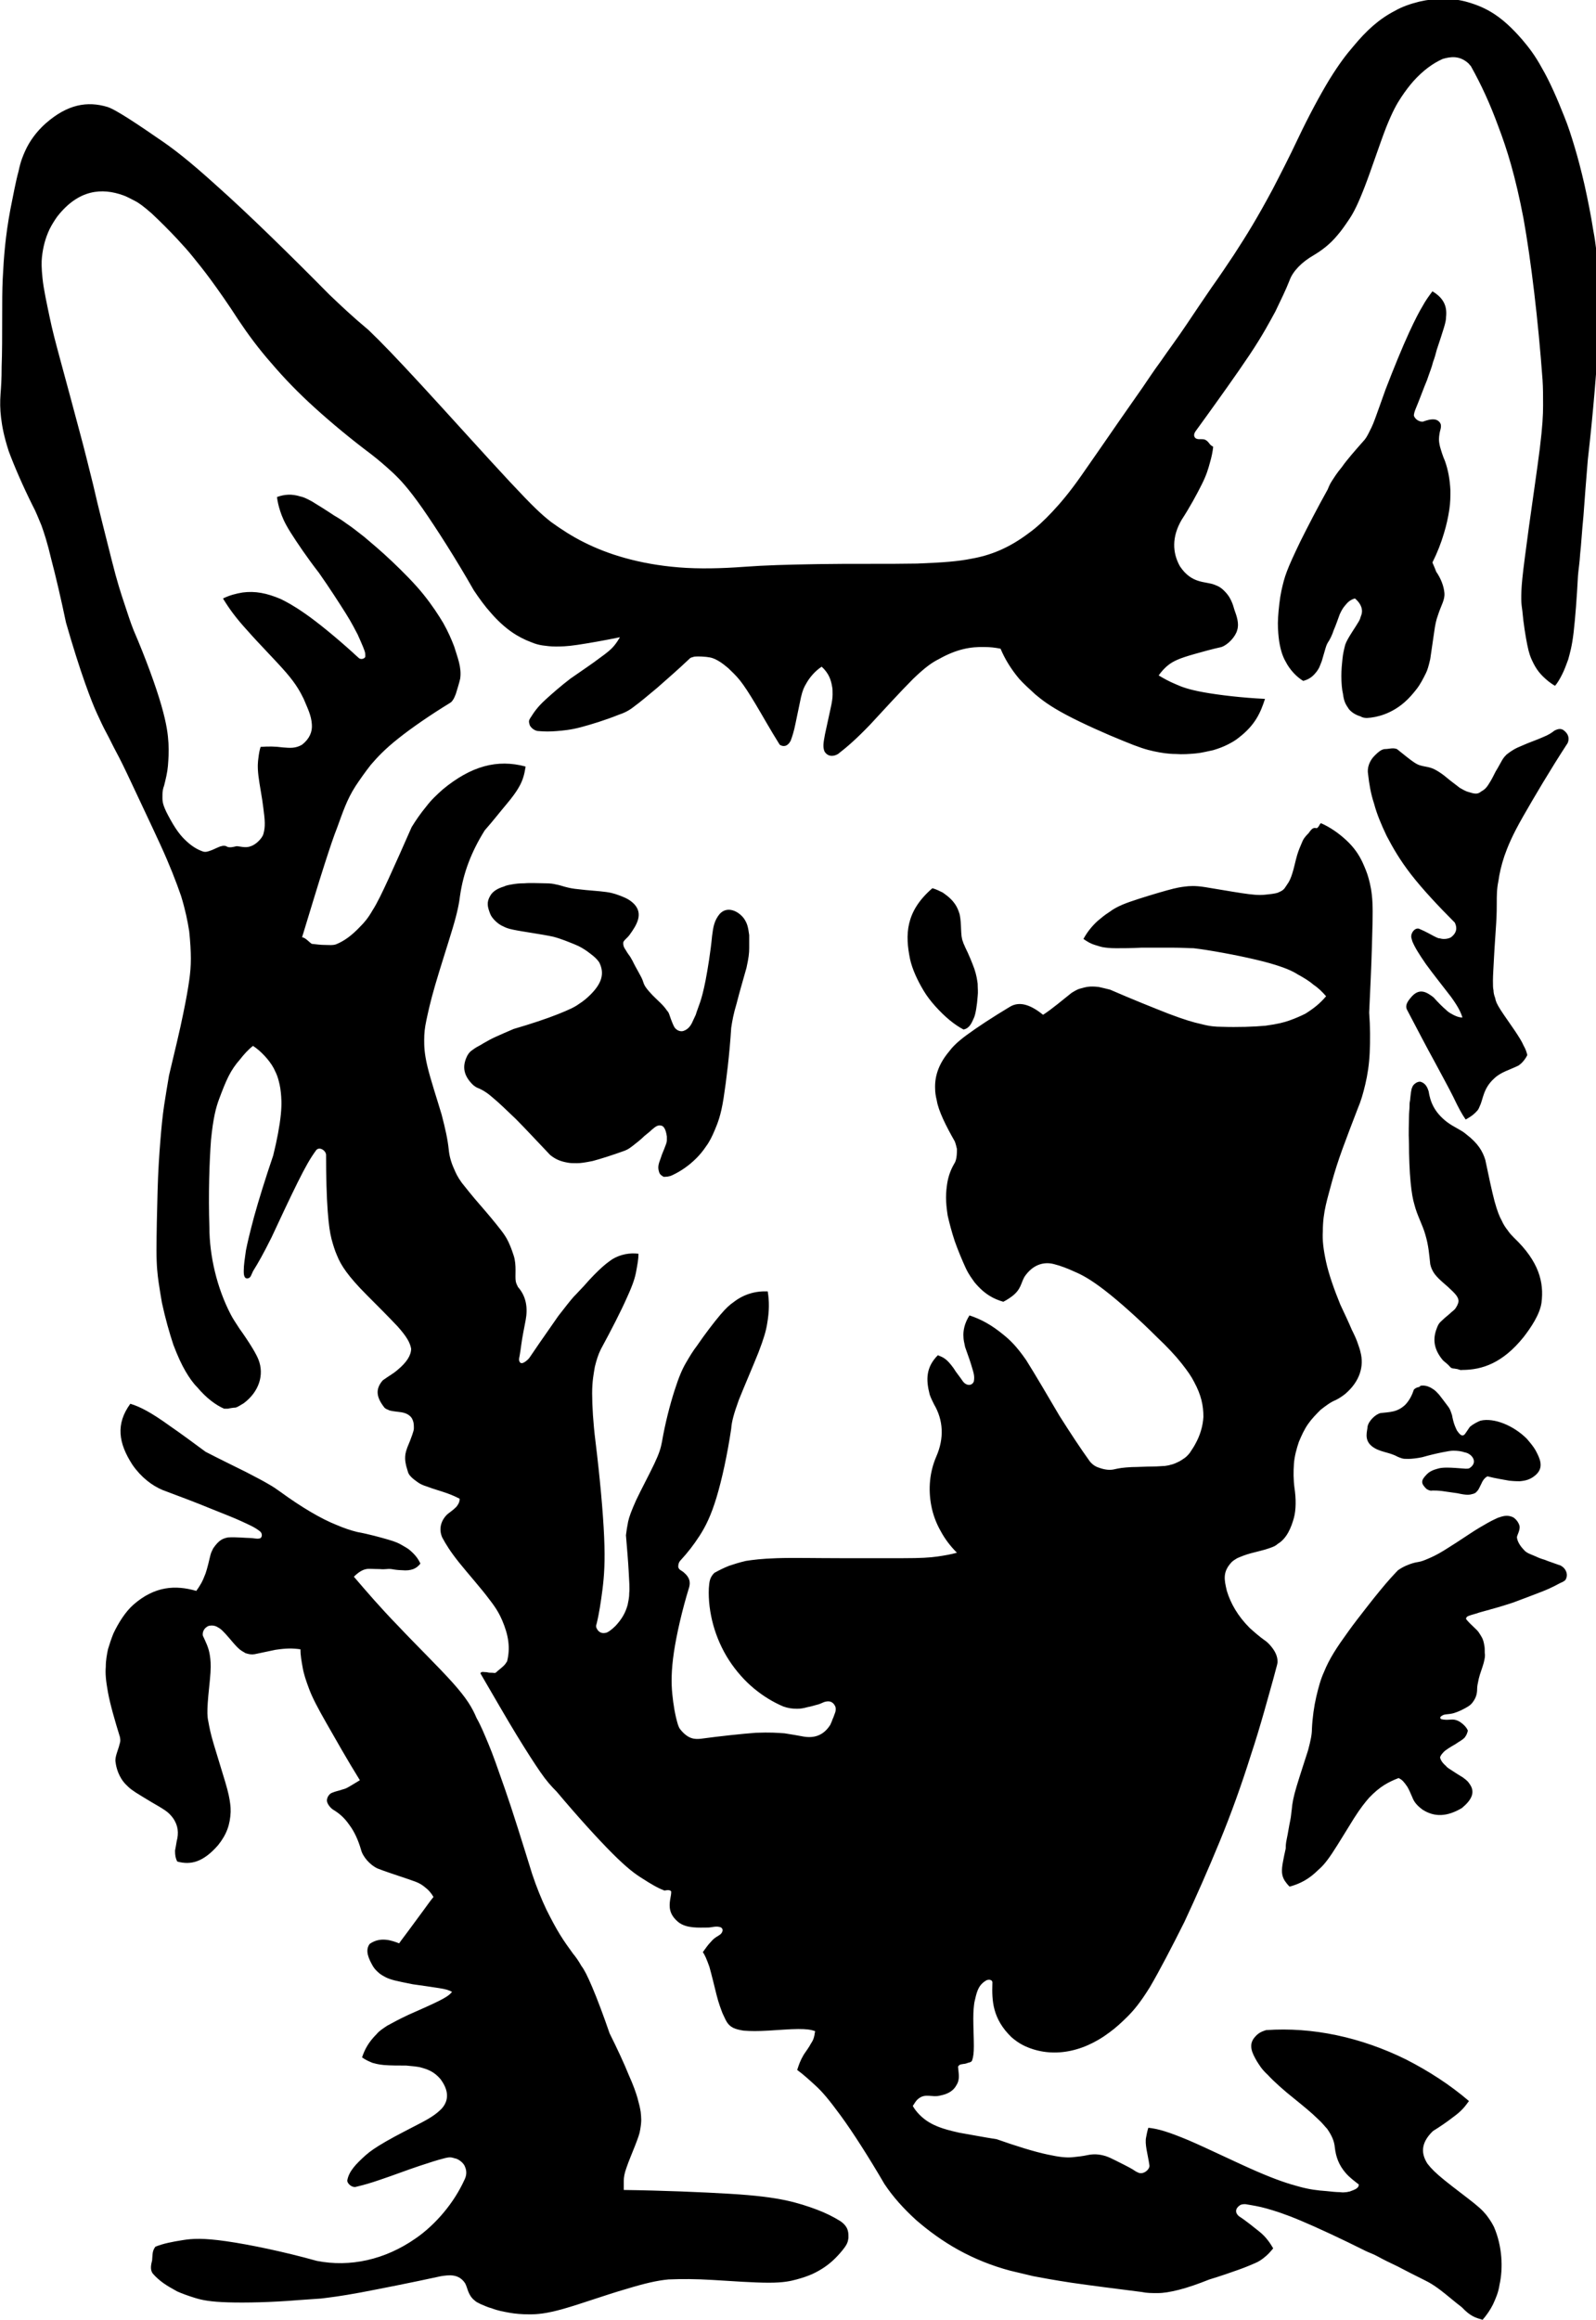 <svg xmlns="http://www.w3.org/2000/svg" xmlns:xlink="http://www.w3.org/1999/xlink" id="Layer_1" x="0px" y="0px" viewBox="0 0 292.7 425.2" xml:space="preserve"><path fill-rule="evenodd" clip-rule="evenodd" d="M271.9,425.2c0.7-0.8,1.4-1.8,1.9-2.8c0.5-1.1,1-2.2,1.2-3.6 c0.7-3.1,0.5-7.1-1-10.6c-0.3-0.6-0.6-1.1-1.1-1.8c-0.5-0.7-1.1-1.4-2.6-2.6c-1.5-1.2-3.8-2.9-5.4-4.2c-1.6-1.3-2.4-2.1-3.1-3 c-1.1-1.7-1.4-3.7,1-6c1.3-0.8,2.6-1.7,3.5-2.4c1.8-1.3,2.3-2,3.1-3.1c-3.5-3-7.4-5.5-11.5-7.6c-8.3-4.1-17.2-6-25.7-5.4 c-0.6,0.2-1.3,0.4-2,1.2c-1.4,1.5-0.5,3.1,0.3,4.5c0.4,0.6,0.8,1.4,2,2.5c1.1,1.2,3,2.9,4.9,4.4c1.6,1.3,3.2,2.6,4.2,3.6 c1,0.9,1.4,1.5,1.8,1.9c0.9,1.3,1.3,2.3,1.4,3.4c0.2,1.7,0.7,3.2,2,4.7c0.7,0.8,1.5,1.4,2.4,2.1c0,0.8-1,1-1.7,1.3 c-0.2,0-0.4,0.1-0.6,0.1c-0.2,0-0.5,0.1-1.2,0c-0.6,0-1.6-0.1-2.5-0.2c-1.5-0.1-3.1-0.3-4.9-0.8c-1.9-0.5-4.1-1.2-7.8-2.8 c-3.7-1.6-9-4.2-12.5-5.7c-3.6-1.5-5.5-2.1-7.4-2.3c-0.2,0.6-0.3,1.2-0.4,1.7c-0.3,1.3,0.3,3.1,0.6,5.2c0.1,0.7-1.1,1.8-2.1,1.3 c-0.5-0.2-0.8-0.5-1.2-0.7c-0.5-0.3-1.7-0.9-2.9-1.5c-0.6-0.3-1.2-0.6-1.8-0.8c-1.3-0.4-2.3-0.4-3.3-0.2c-0.9,0.2-1.8,0.3-2.8,0.4 c-1.1,0.1-2.3,0-4.6-0.5c-2.4-0.5-5.9-1.6-9.3-2.8c-2.6-0.4-5.1-0.9-6.9-1.2c-1.8-0.4-2.8-0.7-3.6-1c-0.8-0.3-1.4-0.6-1.9-0.9 c-1.2-0.7-2.4-1.9-3-3c0.3-0.4,0.5-0.9,1-1.3c1.3-1.1,2.6-0.2,4-0.6c1-0.2,2.3-0.6,3-1.9c0.7-1.1,0.4-2.1,0.3-3.4 c0.3-0.5,0.6-0.4,1-0.5c0.2,0,0.6-0.1,0.8-0.2c0.5-0.1,0.7-0.2,0.8-0.5c0.2-0.6,0.3-1.3,0.3-2.6c0-1.4-0.1-3.5-0.1-5 c0-1.5,0.1-2.3,0.2-3c0.4-1.7,0.6-3,2-3.9c0.5-0.4,1.4-0.3,1.3,0.4c-0.1,3.2,0,6.5,3.5,9.9c0.7,0.6,1.4,1.1,2.2,1.5 c4.7,2.3,10.5,1.6,15.8-2.4c1.1-0.8,2.2-1.8,3.3-2.9c1.1-1.1,2.3-2.5,4.1-5.4c1.7-2.9,4-7.3,6.3-11.9c2.2-4.7,4.4-9.7,6.5-14.8 c2.1-5.1,4-10.4,5.7-15.8c1.8-5.4,3.3-11.1,4.1-13.9c0.8-2.9,0.8-3,0.8-3.2c0-1-0.4-2-1.5-3.2c-0.3-0.3-0.5-0.5-0.8-0.7 c-1-0.7-1.9-1.5-2.8-2.3c-2.2-2.2-3.5-4.5-4.2-6.8c-0.5-2.1-0.8-3.5,0.9-5.3c0.3-0.3,0.7-0.5,1-0.7c0.7-0.3,1.4-0.6,2.5-0.9 c1.1-0.3,2.5-0.6,3.3-0.9c0.9-0.3,1.3-0.5,1.6-0.8c1.7-1,2.5-3,3-4.8c0.4-1.5,0.4-3.5,0.1-5.5c-0.2-1.5-0.2-3-0.1-4.4 c0.1-1.4,0.5-2.8,0.9-4c0.5-1.2,1-2.3,1.7-3.3c0.7-1,1.5-1.8,2.3-2.6c0.9-0.7,1.8-1.4,2.8-1.8c0.6-0.3,1.2-0.7,1.7-1.1 c2.7-2.3,3.5-5.1,2.8-7.7c-0.1-0.5-0.3-1-0.5-1.6c-0.2-0.6-0.5-1.3-1.1-2.5c-0.5-1.2-1.3-2.9-2.1-4.6c-1.1-2.7-2.1-5.5-2.6-7.8 c-0.5-2.3-0.7-4-0.6-5.6c0-3.7,0.9-6.1,1.7-9.2c0.5-1.8,1.1-3.7,1.9-5.9c0.8-2.2,1.8-4.8,2.8-7.4c0.6-1.4,1-2.8,1.4-4.5 c0.4-1.7,0.7-3.6,0.8-5.8c0.1-2.2,0.1-4.7-0.1-7.3c0.2-4.2,0.4-8.5,0.5-12c0.1-3.5,0.2-6.2,0.1-8.2c-0.1-2-0.4-3.3-0.7-4.4 c-0.3-1.1-0.7-2-1.1-2.9c-0.7-1.5-1.6-2.8-3-4.1c-1.4-1.3-3-2.4-4.6-3.1c-0.3,0-0.3,0.6-0.8,0.9c-0.6-0.1-0.8-0.1-1.5,0.9 c-0.7,0.7-1,1.1-1.3,1.9c-0.2,0.5-0.5,1.1-0.8,2.1c-0.3,1-0.6,2.5-0.9,3.4c-0.5,1.6-0.9,1.9-1.4,2.7c-0.4,0.5-0.8,0.6-1.2,0.8 c-0.5,0.2-1.5,0.3-2.5,0.4c-1.1,0.1-2.2,0-4.2-0.3c-2-0.3-4.8-0.8-6.7-1.1c-1.9-0.3-2.9-0.2-3.7-0.1c-0.8,0.1-1.5,0.2-3.3,0.7 c-1.8,0.5-4.8,1.4-6.8,2.1c-2,0.7-3,1.3-3.8,1.9c-0.8,0.5-1.5,1.1-2.1,1.6c-1.2,1.1-2,2.2-2.6,3.3c0.7,0.5,1.4,0.9,2.1,1.1 c0.4,0.1,0.9,0.3,1.4,0.4c0.6,0.1,1.3,0.2,2.5,0.2c1.2,0,2.9,0,4.6-0.1c2.1,0,4.2,0,5.9,0c1.6,0,2.8,0.1,3.7,0.1 c0.9,0.1,1.5,0.2,2.2,0.3c4.4,0.7,8.7,1.6,11.6,2.4c2.8,0.8,4.2,1.4,5.3,2.1c1.1,0.6,2.1,1.2,2.9,1.9c0.9,0.6,1.6,1.3,2.3,2.1 c-0.5,0.6-1.1,1.2-1.7,1.7c-0.6,0.5-1.3,1-2.1,1.5c-0.8,0.4-1.7,0.8-2.8,1.2c-1.1,0.4-2.3,0.7-4.5,1c-2.1,0.2-5.1,0.3-8.1,0.2 c-1.1,0-2.2-0.1-3.7-0.5c-1.4-0.3-3.1-0.8-6-1.9c-2.8-1.1-6.8-2.7-10.7-4.4c-0.8-0.2-1.6-0.4-2.1-0.5c-1.7-0.2-2.3,0-3.4,0.3 c-0.4,0.1-0.8,0.3-1.6,0.8c-1.4,1.1-3.5,2.9-5.2,4c-2-1.6-4.2-2.7-6.2-1.4c-3,1.8-5.9,3.7-7.8,5.1c-1.9,1.4-2.7,2.3-3.3,3.1 c-2,2.4-2.6,4.7-2.5,6.8c0,0.6,0.1,1.3,0.3,2.1c0.3,1.9,1.7,4.7,3.3,7.5c0.2,0.5,0.3,1,0.4,1.4c0,0.3,0,1-0.1,1.6 c-0.1,0.5-0.2,0.8-0.4,1.1c-0.7,1.2-1.1,2.4-1.3,3.7c-0.1,0.7-0.2,1.5-0.2,2.5c0,0.9,0.1,2,0.3,3.3c0.3,1.3,0.7,2.9,1.3,4.7 c0.6,1.7,1.4,3.6,2,4.9c0.6,1.3,1.2,2,1.6,2.6c1.9,2.3,3.6,3.1,5.3,3.6c0.6-0.3,1.2-0.7,1.6-1c1.7-1.3,1.6-2.4,2.3-3.6 c1.5-2.2,3.5-2.8,5.4-2.3c1.2,0.3,2.5,0.8,3.8,1.4c1.4,0.6,2.9,1.4,5.5,3.4c2.6,2,6.3,5.3,9.7,8.7c1.7,1.6,3.3,3.3,4.4,4.7 c1.1,1.4,1.8,2.4,2.3,3.4c1.3,2.4,1.7,4.3,1.7,6.4c-0.1,1.7-0.6,3.4-1.5,5c-0.3,0.6-0.7,1.1-1,1.6c-0.7,0.9-1.2,1.1-1.8,1.5 c-0.6,0.3-1.2,0.6-1.8,0.7c-0.2,0.1-0.5,0.1-1,0.2c-0.5,0-1.2,0.1-2.3,0.1c-1.1,0-2.7,0.1-3.7,0.1c-1.8,0.1-2.3,0.2-3.2,0.4 c-0.8,0.2-1.7,0.1-2.6-0.2c-0.7-0.2-1.3-0.5-1.9-1.2c-1.8-2.5-3.5-5.1-5.6-8.4c-2-3.4-4.4-7.5-6.1-10.2c-1.8-2.6-3-3.7-4.1-4.6 c-2.3-1.9-4.2-2.9-6.3-3.6c-0.9,1.4-1.2,2.8-1.1,4c0,0.4,0.1,0.9,0.3,1.8c0.3,0.9,0.8,2.2,1.1,3.2c0.4,1.4,0.7,2,0.5,3.1 c-0.3,0.8-1.3,0.9-2,0c-0.6-0.9-1.3-1.7-1.7-2.4c-1.3-1.8-1.9-2-2.9-2.4c-2.2,2.2-2.2,4.5-1.5,7.2c0.2,0.6,0.5,1.2,0.8,1.8 c1.7,2.9,1.9,6.2,0.4,9.6c-1.2,2.8-1.5,5.9-0.9,9c0.3,1.6,0.9,3.2,1.7,4.6c0.8,1.5,1.8,2.8,3,4c-1.1,0.3-2.2,0.5-3.6,0.7 c-1.4,0.2-3.1,0.3-6.2,0.3c-3,0-7.4,0-11.7,0c-4.3,0-8.6-0.1-11.5,0c-2.9,0.1-4.4,0.3-5.7,0.5c-1.3,0.3-2.2,0.6-3.1,0.9 c-1,0.4-1.8,0.8-2.7,1.3c-0.9,0.9-0.9,1.7-1,2.8c-0.1,2.2,0.2,4.5,0.8,6.7c0.6,2.2,1.6,4.5,2.9,6.5c1.3,2,2.9,3.8,4.6,5.2 c1.7,1.4,3.5,2.5,5.4,3.3c0.9,0.3,1.6,0.4,2.5,0.4c0.6,0,1.2-0.1,1.9-0.3c0.6-0.1,1.2-0.3,1.6-0.4c0.9-0.2,1.2-0.5,1.7-0.6 c0.5-0.1,1.3-0.2,1.8,0.9c0.1,0.3,0.1,0.6,0,1c-0.2,0.5-0.3,0.9-0.5,1.3c-0.2,0.6-0.3,0.7-0.4,1c-1.3,2.1-3.1,2.5-4.9,2.2 c-1.1-0.2-2.2-0.4-3.5-0.6c-1.3-0.1-2.7-0.2-5.3-0.1c-2.6,0.2-6.4,0.6-10.1,1.1c-1.1,0.1-2.3,0.1-3.8-1.8c-0.2-0.3-0.3-0.6-0.4-0.9 c-0.5-1.7-0.8-3.5-1-5.5c-0.2-2-0.2-4.3,0.3-7.7c0.5-3.3,1.5-7.7,2.8-11.9c0.2-0.8,0.2-1.7-1-2.7c-0.3-0.3-1.1-0.5-1-1.2 c0-0.3,0.1-0.7,0.5-1.1c1.2-1.3,2.3-2.7,3.4-4.4c1.1-1.7,2.1-3.7,3.1-7c1-3.3,2-7.9,2.7-12.6c0.1-1.4,0.5-2.8,1.4-5.3 c1-2.5,2.6-6.2,3.6-8.7c1-2.6,1.4-4,1.6-5.3c0.4-2.3,0.4-4.1,0.1-5.9c-2.2-0.1-4.4,0.5-6.3,2c-0.6,0.4-1.3,1-2.4,2.3 c-1.1,1.3-2.8,3.5-4.3,5.7c-0.7,0.9-1.3,1.9-2,3.1c-0.7,1.2-1.3,2.6-2.1,5.1c-0.8,2.5-1.7,5.9-2.3,9.4c-0.2,1.1-0.5,2.1-1.4,4 c-0.9,1.9-2.4,4.7-3.3,6.6c-0.9,2-1.3,3.1-1.5,4c-0.2,1-0.3,1.7-0.4,2.5c0.2,2.4,0.4,4.7,0.5,6.6c0.1,1.8,0.2,3.1,0.1,4 c0,1-0.2,1.6-0.3,2.2c-0.4,1.4-1,2.5-2.2,3.8c-0.7,0.7-1.5,1.3-1.9,1.3c-0.5,0.1-1.2,0-1.6-0.9c-0.1-0.2-0.1-0.5,0-0.7 c0.5-2,0.8-4.1,1.1-6.4c0.3-2.4,0.5-5,0.3-9.6c-0.2-4.6-0.8-11.1-1.6-17.6c-0.4-3.2-0.6-6.4-0.6-8.7c0-2.3,0.3-3.7,0.5-4.9 c0.3-1.2,0.6-2.2,1.1-3.2c1.9-3.5,3.7-7,4.8-9.5c1.1-2.4,1.5-3.7,1.7-4.9c0.2-1.1,0.4-2.1,0.4-3.1c-1.6-0.2-3.3,0.1-4.8,1 c-0.4,0.3-0.9,0.6-1.8,1.4c-0.9,0.8-2.2,2.1-3.4,3.5c-0.6,0.6-1.2,1.3-1.9,2c-0.7,0.8-1.4,1.7-2.8,3.5c-1.3,1.9-3.3,4.7-4.3,6.2 c-1,1.5-1.1,1.6-1.2,1.7c-0.5,0.5-1.5,1.3-1.7,0.2c0-0.1,0-0.1,0-0.2c0-0.1,0-0.1,0.1-0.6c0.1-0.5,0.2-1.3,0.3-2 c0.2-1.5,0.5-2.9,0.8-4.5c0.4-2.1,0.2-4.3-1.4-6.1c-0.2-0.4-0.3-0.6-0.4-1c-0.2-1,0.2-3-0.4-4.8c-0.2-0.6-0.4-1.2-0.7-1.9 c-0.3-0.7-0.6-1.4-1.6-2.7c-1-1.3-2.5-3.1-3.9-4.7c-1.4-1.6-2.5-3-3.3-4c-0.8-1.1-1.1-1.8-1.4-2.5c-0.6-1.3-0.9-2.5-1-3.6 c-0.2-1.9-0.6-3.7-1.3-6.4c-0.8-2.7-2-6.3-2.6-8.8c-0.6-2.5-0.6-3.8-0.6-4.9c0-1.2,0.1-2.2,0.4-3.6c0.3-1.4,0.7-3.3,1.6-6.4 c0.9-3.1,2.3-7.4,3.2-10.4c0.9-3,1.2-4.6,1.4-6.2c0.6-4,2-7.8,4.5-11.8c1.5-1.7,2.9-3.5,4-4.8c1.1-1.3,1.8-2.3,2.2-3 c0.9-1.5,1.1-2.7,1.3-3.9c-5.2-1.4-10-0.1-15.2,4.2c-1,0.9-2.1,1.9-3,3.1c-1,1.2-1.9,2.5-2.7,3.8c-1.5,3.4-3,6.8-4.2,9.4 c-1.2,2.6-2.1,4.5-3,5.9c-0.8,1.4-1.5,2.2-2.2,2.9c-1.6,1.7-3,2.7-4.5,3.3c-0.7,0.2-1.1,0.1-2,0.1c-0.7,0-1.6-0.1-2.4-0.2 c-0.3-0.1-1.2-1.2-1.8-1.2c1.5-4.9,3-9.9,4.1-13.3c1.1-3.4,1.7-5.2,2.3-6.7c1.1-3,1.8-5.2,3.4-7.7c0.8-1.2,1.7-2.5,2.8-3.9 c1.2-1.4,2.6-2.9,5-4.8c2.5-2,6-4.4,9.6-6.6c0.3-0.2,0.4-0.4,0.6-0.7c0.1-0.2,0.2-0.4,0.4-0.9c0.2-0.7,0.6-1.9,0.8-2.8 c0.3-2.1-0.5-3.9-1.1-5.9c-0.5-1.3-1.1-2.7-2-4.3c-0.9-1.5-2-3.2-3.6-5.2c-1.6-2-3.8-4.2-5.8-6.1c-2-1.9-3.8-3.4-5.1-4.5 c-1.4-1.1-2.3-1.8-3.2-2.4c-0.8-0.6-1.6-1.1-2.3-1.5c-1.5-1-3.1-2-4.1-2.6c-1.1-0.6-1.6-0.8-2.1-0.9c-1.6-0.5-2.9-0.4-4.3,0.1 c0.1,0.8,0.3,1.7,0.6,2.6c0.3,0.9,0.7,2,1.9,3.9c1.2,1.9,3.1,4.7,5.2,7.4c1.9,2.7,3.7,5.5,4.9,7.4c1.2,1.9,1.7,3,2.2,3.9 c0.4,0.9,0.8,1.8,1,2.3c0.4,1,0.4,1.1,0.4,1.6c0.1,0.5-0.8,0.8-1.2,0.4c-0.2-0.2-0.7-0.6-1.1-1c-3.1-2.8-6.4-5.5-8.7-7.1 c-2.3-1.6-3.5-2.2-4.5-2.7c-2.6-1.1-4.7-1.5-7-1.2c-1.2,0.2-2.4,0.5-3.6,1.1c1.1,1.8,2.3,3.5,4.5,5.9c2.1,2.4,5.2,5.5,7.1,7.7 c1.9,2.2,2.6,3.6,3.2,4.8c0.7,1.7,1.4,3,1.5,4.7c0.1,1.3-0.4,2.6-1.8,3.7c-1.2,0.7-2.2,0.6-3.5,0.5c-1.5-0.2-2.6-0.2-4.1-0.1 c-0.2,0.6-0.3,1.2-0.4,2c-0.1,0.7-0.2,1.6,0,3.3c0.2,1.7,0.7,4.1,0.9,5.9c0.3,2.3,0.4,3.4,0,4.8c-0.2,0.7-1.3,1.9-2.3,2.2 c-0.9,0.4-2.1,0-2.6,0c-0.5,0.1-1.4,0.4-1.9,0c-0.3-0.1-0.6-0.1-0.9,0c-0.2,0-1,0.4-1.7,0.7c-0.8,0.3-1.1,0.4-1.6,0.3 c-1.2-0.4-2.3-1.1-3.5-2.3c-0.5-0.5-1-1.1-1.6-2c-0.6-0.9-1.3-2.2-1.7-3c-0.8-1.7-0.7-2.1-0.7-3.2c0-0.5,0.1-1.1,0.3-1.6 c0.3-1.2,0.6-2.4,0.7-3.6c0.1-1.3,0.2-2.6,0.1-4.2c-0.1-1.6-0.3-3.4-1.3-6.9c-1-3.5-2.9-8.7-5.1-13.8c-0.6-1.5-1.1-3.1-1.7-4.9 c-0.6-1.8-1.3-3.9-2.3-7.9c-1-4-2.5-9.8-3.4-13.8c-1-4-1.5-6.1-2.5-9.8c-1-3.8-2.5-9.3-3.5-13c-1-3.7-1.5-5.6-2-8 c-0.5-2.4-1.1-5.1-1.3-7.1c-0.2-1.9-0.2-3-0.1-3.9c0.2-1.8,0.6-3.4,1.4-5.1c0.4-0.8,0.9-1.6,1.4-2.3c3.9-5,8.2-5.3,12.1-3.9 c0.6,0.2,1.3,0.6,2.1,1c0.8,0.4,1.6,1,3.1,2.3c1.4,1.3,3.4,3.3,4.7,4.7c1.3,1.4,2.1,2.3,2.9,3.3c0.8,1,1.8,2.2,3.2,4.1 c1.4,1.9,3.3,4.6,5.1,7.4c1.8,2.7,3.8,5.4,6.1,8c2.3,2.7,4.9,5.4,8,8.2c3.1,2.8,6.6,5.7,10.2,8.4c1.3,1,2.6,2.1,4,3.4 c1.4,1.3,2.9,2.9,5.5,6.6c2.5,3.6,6.1,9.2,9.4,15c1,1.5,2.1,3,3.1,4.1c2.6,3,5,4.5,7.4,5.4c0.7,0.3,1.4,0.5,2.1,0.6 c0.7,0.1,1.5,0.2,2.4,0.2c0.9,0,2,0,4-0.3c2-0.3,4.9-0.8,7.8-1.4c-0.3,0.5-0.6,1-1.1,1.6c-0.5,0.6-1.2,1.2-2.6,2.2 c-1.3,1-3.4,2.4-5.4,3.8c-1.7,1.3-3.3,2.7-4.4,3.7c-1.1,1-1.5,1.5-1.9,2c-0.4,0.5-0.7,1-0.9,1.3c-0.5,0.7-0.4,0.9-0.3,1.3 c0,0.4,0.8,1.3,1.7,1.3c1.1,0.1,2.1,0.1,3.3,0c1.2-0.1,2.5-0.2,4.4-0.7c1.9-0.5,4.5-1.3,7-2.3c0.9-0.3,1.8-0.7,2.8-1.5 c1.1-0.8,2.4-1.9,4.2-3.4c1.7-1.5,3.9-3.4,6-5.4c0.2-0.2,0.4-0.2,0.7-0.3c0.2-0.1,1.3-0.1,2.3,0c1,0.1,1.5,0.3,2.2,0.7 c0.7,0.4,1.3,0.9,1.9,1.4c0.6,0.6,1.3,1.2,2.1,2.2c0.8,1,1.7,2.4,2.9,4.4c1.2,2,2.7,4.7,4.4,7.4c0.6,0.4,1.4,0.4,2-0.7 c0.3-0.8,0.6-1.7,0.9-3.2c0.3-1.4,0.7-3.4,1-4.8c0.3-1.3,0.6-1.9,0.9-2.4c0.7-1.3,1.8-2.5,2.9-3.2c1.3,1.2,1.7,2.4,1.9,3.6 c0.1,0.4,0.1,0.9,0.1,1.5c0,0.6-0.1,1.4-0.4,2.7c-0.3,1.3-0.7,3.3-1,4.6c-0.3,1.6-0.4,2.3-0.1,3.1c0.5,0.9,1.5,1.1,2.5,0.5 c1.8-1.4,3.4-2.8,5.9-5.4c2.4-2.6,5.7-6.2,7.9-8.4c2.3-2.2,3.5-3,4.7-3.6c3.2-1.8,5.8-2.3,8.5-2.2c0.9,0,1.8,0.1,2.8,0.3 c0.8,1.9,1.9,3.7,3.4,5.5c0.8,0.9,1.8,1.8,3,2.9c1.2,1,2.6,2.1,5.6,3.7c3,1.6,7.5,3.6,10.5,4.8c2.9,1.2,4.2,1.6,5.6,1.9 s2.7,0.5,4,0.5c1.3,0.1,2.6,0,3.7-0.1c1.1-0.1,2.2-0.4,3.2-0.6c1-0.3,1.8-0.6,2.6-1c0.8-0.4,1.5-0.8,2.1-1.3c3-2.3,4-4.6,4.8-7.1 c-4.2-0.2-8.4-0.7-11.2-1.2c-2.8-0.5-4.1-1-5.2-1.5c-1.2-0.5-2.1-1-3.1-1.6c0.5-0.7,1.1-1.4,1.9-2c0.4-0.3,0.9-0.6,1.6-0.9 c0.7-0.3,1.6-0.6,3-1c1.4-0.4,3.2-0.9,5-1.3c1.2-0.4,2.6-1.9,2.9-3.1c0.4-1.2-0.1-2.6-0.5-3.7c-0.3-1.1-0.7-2.2-1.5-3.1 c-0.8-0.9-1.3-1.2-2.1-1.5c-1.7-0.7-4.2-0.1-6.4-3.4c-1.4-2.5-1.5-5.4,0.3-8.5c1.5-2.3,2.8-4.7,3.7-6.5c0.9-1.8,1.2-2.9,1.5-4 c0.3-1,0.5-2,0.6-2.9c-0.3-0.2-0.5-0.3-0.7-0.6c-0.6-0.8-1-0.8-1.5-0.8c-0.4,0-1.2,0.1-1.3-0.7c0-0.3,0.1-0.5,0.3-0.8 c0.1-0.1,0.2-0.3,2.1-2.9c1.8-2.5,5.4-7.5,7.8-11.1c2.4-3.6,3.6-5.9,4.7-7.9c1-2.1,1.9-3.9,2.6-5.7c0.6-1.7,2.3-3.4,4.4-4.6 c1.5-0.9,3-2,4.4-3.7c0.7-0.8,1.4-1.8,2.2-3c0.8-1.2,1.6-2.8,2.8-5.9c1.2-3.1,2.7-7.7,3.9-10.8c1.2-3,2-4.4,2.8-5.6 c0.8-1.2,1.5-2.1,2.2-2.9c1.8-2,3.6-3.3,5.4-4.1c1.4-0.4,3.1-0.7,4.8,0.9c0.1,0.2,0.3,0.3,0.4,0.5c1.9,3.4,3.5,6.9,5,11 c1.6,4.2,3.1,9,4.6,16.8c1.4,7.8,2.7,18.7,3.5,29.6c0.1,1.5,0.1,2.9,0.1,4.7c0,1.8-0.1,3.8-0.6,7.9c-0.5,4-1.4,10-2,14.4 c-0.6,4.5-1,7.4-1.2,9.4c-0.2,2-0.2,2.9-0.2,3.8c0,0.8,0.1,1.5,0.2,2.2c0.2,2.3,0.6,4.7,0.9,6.2c0.3,1.5,0.6,2.3,0.9,2.9 c0.7,1.5,1.4,2.5,3,3.8c0.4,0.3,0.8,0.6,1.2,0.8c0.5-0.6,0.9-1.3,1.3-2.1c0.4-0.8,0.7-1.6,1.1-2.7c0.3-1.1,0.7-2.4,1-5 c0.3-2.6,0.6-6.5,0.8-10.4c0.1-1.2,0.3-2.3,0.4-4c0.2-1.7,0.3-3.9,0.6-6.9c0.2-2.9,0.5-6.6,0.8-10.3c1-8.7,1.7-17.4,2-23.3 c0.3-5.8,0.1-8.8-0.1-11.4c-0.2-2.6-0.4-4.8-0.9-7.4c-0.4-2.6-1-5.6-1.6-8.3c-0.6-2.6-1.2-4.9-1.8-6.9c-0.6-2-1.2-3.9-1.9-5.6 c-1.3-3.3-2.7-6.5-4.1-8.9c-1.3-2.4-2.5-3.9-3.6-5.2c-3.8-4.4-6.6-5.9-10-6.9c-2.7-0.8-5.9-0.8-8.9-0.1c-1.6,0.4-3.1,0.9-4.5,1.7 c-2.9,1.5-5.2,3.6-7.6,6.5c-1.3,1.5-2.6,3.2-4.4,6.1c-1.7,2.8-3.8,6.7-5.7,10.7c-1.6,3.4-3.3,6.7-4.7,9.4c-2.9,5.4-4.7,8.3-7.1,12 c-1.2,1.8-2.6,3.9-4.1,6c-1.5,2.2-3,4.4-4.6,6.8c-1.6,2.4-3.4,4.8-4.7,6.7c-1.4,1.9-2.3,3.3-3.4,4.9c-1.1,1.6-2.4,3.4-4.4,6.3 c-2,2.9-4.7,6.8-6.8,9.8c-2.1,3-3.8,5-5.3,6.6c-1.5,1.6-2.9,2.9-4.3,3.9c-3.7,2.8-7.1,4.1-10.5,4.7c-2.5,0.5-5,0.7-10,0.9 c-5,0.1-12.5,0-18.2,0.1c-5.7,0.1-9.6,0.2-13.6,0.5c-4.1,0.3-8.2,0.4-11.9,0.1c-3.7-0.3-6.9-0.9-9.8-1.7c-2.9-0.8-5.4-1.8-7.6-2.9 c-2.2-1.1-4.2-2.4-6-3.7c-1.8-1.4-3.3-2.8-7.6-7.4c-4.3-4.6-11.3-12.4-16.1-17.6c-4.8-5.2-7.4-7.9-9.8-10.2C64.6,58,62.5,56,60.4,54 c-7.5-7.6-15.2-15.1-20.6-19.9c-5.3-4.8-8.2-7-10.9-8.8c-2.6-1.8-5-3.4-6.5-4.3c-1.5-0.9-2.1-1.2-2.7-1.4c-3.7-1.1-7.3-0.5-11.3,3 c-1.7,1.5-3,3.3-3.8,5.1c-0.4,0.9-0.8,1.8-1.2,3.7c-0.5,1.8-1,4.5-1.5,7C1,43.2,0.7,47,0.5,51.1c-0.1,2.1-0.1,4.3-0.1,7.2 c0,2.9,0,6.5-0.1,8.9c0,2.4-0.1,3.7-0.2,5C0,73.6,0,75,0.2,76.6c0.2,1.6,0.5,3.3,1.4,6.1c1,2.7,2.6,6.4,4.4,10 c0.6,1.1,1,2.2,1.6,3.6c0.5,1.4,1.1,3.2,1.8,6.2c0.8,3,1.8,7.3,2.7,11.6c1.2,4.2,2.5,8.3,3.5,11.1c1,2.8,1.6,4.3,2.2,5.6 c0.6,1.3,1.1,2.4,1.7,3.5c0.6,1.1,1.1,2.2,1.8,3.5c0.7,1.3,1.5,2.9,2.9,5.9c1.4,3,3.5,7.4,5.2,11.1c1.7,3.7,2.9,6.8,3.8,9.4 c0.8,2.6,1.2,4.6,1.5,6.5c0.2,1.9,0.3,3.6,0.3,5c0,1.4-0.1,2.6-0.3,4c-0.2,1.4-0.5,3.2-1.1,6.1c-0.6,3-1.6,7.1-2.6,11.3 c-0.3,1.8-0.6,3.5-0.9,5.5c-0.3,2-0.5,4.1-0.7,6.6c-0.2,2.5-0.4,5.4-0.5,9.1c-0.1,3.6-0.2,7.9-0.2,10.9c0,2.9,0.2,4.5,0.4,5.9 c0.2,1.4,0.4,2.5,0.6,3.7c0.6,2.8,1.4,5.6,2.1,7.7c0.8,2.1,1.5,3.6,2.2,4.8c0.7,1.2,1.4,2.2,2.2,3c1.6,1.9,3.3,3.2,4.9,3.9 c0.3,0,0.4,0,0.7,0c0.4-0.1,1.1-0.2,1.4-0.2c0.4-0.1,0.8-0.4,1.5-0.8c2.8-2.1,3.8-5.2,2.7-8c-0.2-0.5-0.5-1.1-1.1-2.1 c-0.6-1-1.6-2.5-2.4-3.6c-0.7-1.1-1.2-1.8-1.6-2.6c-2.5-4.8-3.9-10.7-3.9-16c-0.2-6,0-12,0.3-16c0.4-4,0.9-5.9,1.5-7.5 c0.6-1.6,1.1-2.9,1.7-4.1c0.6-1.2,1.3-2.2,2.1-3.1c0.7-0.9,1.5-1.8,2.4-2.5c1.4,0.9,3,2.6,3.8,4.1c0.3,0.6,0.6,1.2,0.8,1.9 c0.2,0.7,0.4,1.5,0.5,2.5c0.1,1,0.2,2.1,0,4.1c-0.2,2-0.7,4.7-1.4,7.5c-1.4,4.1-2.7,8.3-3.5,11.2c-0.8,3-1.2,4.7-1.5,6.2 c-0.2,1.5-0.4,2.6-0.4,3.8c0,0.4,0,1.5,0.8,1.3c0.5-0.1,0.6-0.7,0.9-1.3c1-1.6,1.9-3.2,3.4-6.2c1.4-3,3.4-7.3,4.8-10.1 c1.5-3,2.3-4.4,3.4-5.9c0.6-0.7,1.8,0.1,1.8,0.9c0,3.8,0.1,7.7,0.3,10.3c0.2,2.6,0.4,3.9,0.7,5.1c0.3,1.1,0.6,2.1,1,3 c0.4,1,0.9,1.9,1.7,3c0.8,1.1,2,2.5,3.8,4.3c1.8,1.8,4.1,4.1,5.6,5.7c1.7,1.9,2.3,3,2.5,4.1c0,1.2-0.8,2.5-2.5,3.9 c-0.8,0.7-1.6,1.1-2.7,1.9c-1.4,1.6-1.2,3.1,0.3,5c0.2,0.2,0.4,0.3,0.7,0.4c0.2,0.2,1.2,0.3,2,0.4c1,0.1,1.8,0.4,2.3,1.1 c0.4,0.7,0.4,1.2,0.4,1.9c0,0.3-0.1,0.6-0.3,1.2c-0.2,0.6-0.6,1.6-0.9,2.3c-0.4,1.1-0.4,1.5-0.4,2.1c0,0.3,0.1,1.1,0.4,2 c0.2,0.8,0.4,1,0.8,1.4c0.3,0.3,0.6,0.5,1,0.8c0.4,0.3,0.9,0.6,1.9,0.9c1,0.4,2.5,0.8,3.6,1.2c1.1,0.4,1.7,0.7,2.3,1 c0,0.4-0.1,0.8-0.4,1.2c-0.2,0.4-1,1-1.8,1.6c-1.2,1.1-1.7,2.7-1,4.3c0.7,1.3,1.5,2.6,3.1,4.6c1.6,2,4.1,4.8,5.5,6.7 c1.5,1.9,2,3,2.4,3.9c1.2,2.8,1.5,5.1,0.9,7.5c-0.2,0.3-0.3,0.5-0.6,0.8c-0.4,0.4-1.2,1-1.5,1.3c-0.4,0.1-0.2,0-0.6,0 c-0.3,0-0.7,0-1-0.1c-0.6,0-1-0.2-1.2,0.2c2.4,4.1,4.8,8.3,6.7,11.4c1.9,3.1,3.2,5.1,4.3,6.7c1.1,1.6,2,2.6,3,3.6 c3.7,4.4,7.5,8.6,10.2,11.3c2.7,2.7,4.2,3.8,5.5,4.6c1.4,0.9,2.7,1.7,4,2.2c0,0.1,1-0.3,1.3,0.2c0,0.6-0.1,0.8-0.2,1.5 c-0.2,1.3-0.2,2.7,1.5,4.1c1.5,1.2,3.8,1,5.4,1c0.7,0,1.4-0.3,2.2-0.1c0.8,0.2,0.6,1.1-0.1,1.5c-0.8,0.5-1,0.6-1.6,1.3 c-0.4,0.4-0.9,1.1-1.4,1.8c0.4,0.6,0.7,1.3,1.2,2.7c0.4,1.4,0.9,3.5,1.3,5.1c0.4,1.6,0.8,2.6,1.1,3.4c0.6,1.2,0.8,2.1,2,2.7 c0.4,0.2,1.2,0.4,1.9,0.5c1.3,0.1,2.6,0.1,4.4,0c1.8-0.1,4.1-0.3,5.6-0.3c1.5,0,2.3,0.1,3.1,0.4c-0.1,0.3-0.1,0.7-0.2,1 c-0.1,0.4-0.2,0.7-0.6,1.3c-0.3,0.6-0.9,1.4-1.3,2c-0.7,1.2-0.9,1.9-1.2,2.8c1.1,0.8,2.2,1.8,3.4,2.9c1.2,1.1,2.4,2.5,4.6,5.5 c2.2,3,5.2,7.7,8,12.5c1.6,2.4,3.5,4.5,5.8,6.6c2.3,2,4.9,3.9,7.8,5.5c2.9,1.6,6.1,2.9,9.5,3.8c1.3,0.3,2.5,0.6,4.2,1 c1.6,0.3,3.7,0.7,7,1.2c3.4,0.5,8.2,1.1,12.9,1.7c0.9,0.2,1.8,0.2,2.9,0.2c1.1,0,2.3-0.2,3.9-0.6c1.6-0.4,3.6-1.1,5.6-1.9 c2-0.6,4-1.3,5.4-1.8c1.4-0.5,2.3-0.9,3-1.2c0.7-0.3,1.1-0.6,1.5-0.9c0.8-0.6,1.3-1.2,1.8-1.8c-0.3-0.5-0.6-1-1-1.5 c-0.4-0.5-0.8-1-1.7-1.7c-0.9-0.7-2.2-1.8-3.6-2.7c-0.7-0.6-0.7-1.4,0.2-2c0.3-0.2,0.7-0.2,1-0.2c1.2,0.2,2.5,0.4,3.9,0.8 c1.4,0.4,3.1,0.9,6.2,2.2c3.1,1.3,7.6,3.4,12,5.6c0.6,0.3,1.3,0.5,2.2,1s2.1,1.1,3.6,1.8c1.5,0.8,3.3,1.7,5.1,2.6 c0.8,0.4,1.5,0.8,2.7,1.7c1.2,0.9,2.8,2.3,4,3.2C269.7,424.6,270.6,424.8,271.9,425.2z M122.6,417.8c2.5-0.1,4.9-0.1,8.2,0.1 c3.3,0.2,7.4,0.5,10.2,0.5c2.7,0,4-0.3,5.1-0.6c1.1-0.3,2-0.6,2.9-1c1.5-0.7,2.9-1.6,4.2-2.9c0.6-0.6,1.2-1.3,1.5-1.7 c0.7-0.9,0.8-1.3,0.9-2c0-0.9,0.1-2-1.5-3.1c-1.3-0.8-2.7-1.5-4.3-2.1c-1.6-0.6-3.4-1.2-5.7-1.7c-2.4-0.5-5.3-0.9-10.3-1.2 c-5-0.3-12.2-0.6-19.4-0.7c0-0.5,0-1.1,0-1.7c0-0.6,0.1-1.3,0.5-2.4c0.4-1.2,1.1-2.8,1.6-4.1c0.5-1.3,0.8-2.1,0.9-2.8 c0.3-1.7,0.2-2.2,0.1-3.3c-0.1-0.7-0.3-1.5-0.6-2.6c-0.3-1-0.7-2.2-1.6-4.2c-0.8-2-2.1-4.8-3.5-7.6c-1.1-3.2-2.3-6.4-3.2-8.5 c-0.9-2.1-1.4-3.1-2-3.9c-0.5-0.9-1-1.6-1.5-2.2c-0.8-1.1-1.6-2.2-2.4-3.5c-0.8-1.3-1.6-2.8-2.5-4.6c-0.9-1.9-1.8-4.1-2.6-6.5 c-1.8-5.8-3.6-11.6-5-15.6c-1.4-4-2.2-6.3-3-8.2c-0.8-1.9-1.4-3.4-2.2-4.8c-0.8-1.9-1.8-3.6-4.4-6.5c-2.6-2.9-6.8-7-10-10.4 c-3.3-3.4-5.7-6.2-8.1-9c0.8-0.8,1.6-1.3,2.3-1.4c0.3-0.1,1.4,0,2.4,0c1.3,0.1,1.3-0.1,2.2,0c0.5,0.1,1.3,0.2,1.8,0.2 c1.1,0.1,1.6,0,2.2-0.2c0.5-0.2,0.9-0.5,1.3-1c-0.4-0.9-1-1.7-2.1-2.6c-0.4-0.3-0.8-0.5-1.3-0.8c-0.5-0.3-1.1-0.6-2.5-1 c-1.4-0.4-3.5-1-5.7-1.4c-1.2-0.3-2.4-0.7-3.8-1.3c-2.8-1.1-6.5-3.3-10.2-6c-0.7-0.5-1.4-1-2.3-1.5c-1-0.6-2.2-1.2-4.1-2.2 c-2-1-4.7-2.3-7.4-3.7c-2.3-1.7-4.6-3.4-6.5-4.7c-1.8-1.3-3.2-2.2-4.3-2.8c-1.1-0.6-2-1-3-1.3c-2.7,3.7-2.2,7.2,0.4,11.2 c1.6,2.3,3.6,3.8,5.5,4.6c3.2,1.2,6.4,2.4,8.8,3.4c2.5,1,4.3,1.7,5.6,2.3c1.5,0.7,2.5,1.1,3.5,1.9c0.5,0.4,0.4,1.3-0.2,1.3 c-0.4,0.1-1.1-0.1-1.7-0.1c-0.8,0-2.5-0.2-4-0.1c-0.9,0.2-1.6,0.4-2.7,2c-0.2,0.4-0.4,0.8-0.5,1.2c-0.3,1.3-0.6,2.5-0.9,3.4 c-0.6,1.6-1,2.2-1.7,3.2c-3.8-1.1-7.6-0.9-11.5,2.5c-1.5,1.3-2.8,3.4-3.7,5.3c-0.4,1-0.7,1.9-1,2.9c-0.2,1-0.4,2-0.4,3.2 c-0.1,1.2,0,2.5,0.4,4.7c0.4,2.2,1.3,5.3,2.2,8.2c0.1,0.7,0.1,0.7-0.1,1.4c-0.2,0.9-0.9,2.3-0.7,3.2c0.1,1,0.6,2.8,1.9,4.1 c0.3,0.3,0.6,0.6,1,0.9c0.4,0.3,1,0.7,2,1.3c1,0.6,2.3,1.4,3.2,1.9c1.3,0.8,1.7,1.1,2.4,2c1,1.4,1.1,2.8,0.7,4.3 c-0.1,0.6-0.2,1.2-0.3,1.7c0,0.9,0.1,1.4,0.4,2c2.5,0.7,4.8,0.1,7.5-3c1.6-2,2.2-3.8,2.3-6.1c0-0.5,0-0.9-0.1-1.6 c-0.1-0.8-0.3-1.9-0.9-3.9c-0.6-2-1.5-4.9-2.1-6.9c-0.6-2-0.8-3.1-1-4.2c-0.2-0.9-0.2-1.8-0.1-3.4c0.1-1.6,0.4-3.9,0.5-5.5 c0.1-1.6,0-2.4-0.1-3.1c-0.2-1.5-0.8-2.6-1.3-3.7c-0.1-0.5,0.1-1.4,1.1-1.8c0.5-0.1,1.1-0.1,1.7,0.3c0.2,0.1,0.5,0.3,0.8,0.6 c0.3,0.3,0.7,0.7,1.2,1.3c0.5,0.6,1.1,1.3,1.5,1.7c0.8,0.8,1.1,0.8,1.5,1.1c0.6,0.2,1.1,0.3,1.7,0.2c1.4-0.3,2.8-0.6,3.8-0.8 c2-0.3,3.1-0.3,4.6-0.1c0,1.1,0.2,2.2,0.4,3.3c0.2,1.2,0.6,2.4,1.2,4c0.6,1.6,1.6,3.5,3.2,6.3c1.6,2.8,3.8,6.7,6.1,10.4 c-0.8,0.5-1.5,0.9-2,1.2c-0.5,0.3-0.8,0.4-1.2,0.5c-0.5,0.2-1.2,0.3-1.9,0.6c-0.6,0.2-1.1,1.1-0.9,1.7c0.1,0.4,0.6,1.1,1.1,1.4 c1,0.6,2,1.4,2.9,2.7c1,1.3,1.7,2.9,2.2,4.6c0.3,1.3,1.7,2.9,3.1,3.5c1.3,0.5,2.5,0.9,3.7,1.3c1.2,0.4,2.4,0.8,3.2,1.1 c0.8,0.3,1.2,0.6,1.6,0.9c0.8,0.6,1.3,1.2,1.7,1.9c-0.5,0.6-1,1.3-1.8,2.4c-0.8,1.1-2,2.7-2.8,3.8c-0.8,1.1-1.3,1.7-1.7,2.3 c-1.3-0.5-3.4-1.3-5.4,0.1c-0.9,1.2-0.2,2.7,0.6,4.1c0.3,0.5,0.7,0.9,1.3,1.4c0.3,0.2,0.6,0.4,1,0.6c0.4,0.2,0.9,0.4,1.7,0.6 c0.8,0.2,1.8,0.4,3.3,0.7c1.5,0.2,3.5,0.5,4.8,0.7c1.3,0.2,1.9,0.4,2.4,0.7c-0.5,0.6-1.1,1-2.5,1.7c-1.4,0.7-3.7,1.7-5.5,2.5 c-1.7,0.8-3,1.5-3.9,2c-0.9,0.6-1.5,1-1.9,1.5c-1.5,1.5-2.2,2.8-2.7,4.3c0.7,0.5,1.2,0.7,1.9,1c0.4,0.1,1,0.3,2.1,0.4 c1.1,0.1,2.9,0.1,4.1,0.1c1.2,0.1,2,0.2,2.5,0.3c1.5,0.4,2.6,0.8,3.8,2.2c1.1,1.5,1.9,3.5,0.2,5.4c-0.8,0.8-1.7,1.5-3.6,2.5 c-1.9,1-4.7,2.4-6.6,3.5c-1.9,1.1-2.9,1.8-3.7,2.5c-1.9,1.7-3.1,3-3.4,4.6c-0.1,0.6,0.9,1.5,1.7,1.2c1.2-0.3,2.4-0.6,4.4-1.3 c2.1-0.7,5-1.8,7.1-2.5s3.4-1.1,4.2-1.3c1.4-0.4,1.6-0.3,2.3-0.1c0.7,0.1,1.7,0.9,1.9,1.6c0.3,0.7,0.3,1.5-0.1,2.3 c-1,2.2-2.3,4.2-3.8,6c-1.5,1.8-3.3,3.5-5.2,4.8c-5.6,3.9-12,5.3-18.1,4.1c-6.1-1.7-12.4-3-16.6-3.6c-4.2-0.6-6.2-0.5-8-0.2 c-1.9,0.3-3.5,0.6-5,1.2c-0.6,0.8-0.5,1.4-0.6,2.5c-0.2,0.8-0.4,1.7,0.1,2.4c0.6,0.7,1.3,1.3,2,1.8c0.7,0.5,1.6,1,2.5,1.5 c0.9,0.4,2,0.8,3.3,1.2c1.3,0.4,2.8,0.7,6,0.8c3.2,0.1,8,0,12.8-0.4c1.3-0.1,2.7-0.2,4.3-0.3c1.6-0.2,3.4-0.4,7.2-1.1 c3.7-0.7,9.3-1.8,14.8-3c1.4-0.2,3.2-0.5,4.4,1.3c0.5,0.9,0.5,2.2,1.8,3.2c0.2,0.2,0.4,0.3,1,0.6c0.5,0.2,1.3,0.6,2.1,0.8 c1,0.4,2.1,0.6,3.2,0.8c1.1,0.2,2.3,0.3,3.7,0.3c1.4,0,3-0.1,6.2-1c3.2-0.9,7.9-2.6,11.4-3.6C118.3,418.5,120.5,418,122.6,417.8z  M256.5,325.9c0.4,0.2,0.7,0.4,1,0.8c0.2,0.2,0.3,0.4,0.6,0.8c0.3,0.5,0.6,1.2,0.9,1.9c0.3,0.8,0.8,1.5,1.9,2.3 c2.2,1.4,4.5,1.3,7.2-0.3c1.7-1.4,2.5-2.8,1.5-4.3c-0.4-0.6-0.5-0.7-1.3-1.3c-0.5-0.3-1.3-0.8-1.9-1.2c-0.6-0.4-1-0.6-1.2-0.9 c-0.7-0.6-1-1.1-1.1-1.6c0.1-0.3,0.3-0.6,0.6-0.9c0.2-0.3,1.3-1,2.2-1.5c0.7-0.5,1.2-0.7,1.7-1.2c0.4-0.5,0.5-0.9,0.6-1.3 c-0.3-0.8-1.4-1.7-2.1-1.9c-0.8-0.3-1.6,0.1-2.8-0.2c-0.5-0.4,0.3-0.7,0.5-0.8c0.4-0.1,0.9-0.1,1.4-0.2c0.6-0.1,1.6-0.5,2.5-1 c0.7-0.4,1.1-0.6,1.6-1.4c0.4-0.6,0.6-1.3,0.6-2.1c0-0.5,0.1-1,0.3-1.9c0.2-0.9,0.7-2.1,0.9-2.9c0.2-0.8,0.3-1.3,0.2-1.8 c0-0.6,0-1.1-0.1-1.5c-0.2-1.2-0.5-1.5-1-2.3c-0.4-0.6-1.4-1.3-2.3-2.4c-0.1-0.2,0.1-0.5,0.4-0.6c0.2-0.1,0.9-0.3,1.6-0.5 c0.2-0.1,1-0.3,1.7-0.5c0.3-0.1,0.5-0.1,0.7-0.2c0.7-0.2,1.5-0.4,2.1-0.6c1-0.3,1.6-0.5,2.2-0.7c1.9-0.7,3.7-1.4,5-1.9 c1.3-0.5,1.9-0.8,2.5-1.1c0.6-0.3,1.1-0.6,1.4-0.7c0.6-0.3,0.7-0.5,0.8-0.9c0.2-0.6-0.1-1.6-1-2.1c-0.1-0.1-0.3-0.1-0.8-0.3 c-0.5-0.2-1.5-0.5-2.2-0.8c-0.7-0.2-1.2-0.4-1.6-0.6c-0.9-0.4-1.7-0.6-2.2-1.2c-0.5-0.5-1.2-1.4-1.3-2.3c0-0.4,0.5-1.1,0.5-1.9 c0-0.4-0.4-1.3-1.2-1.8c-1.1-0.5-1.9-0.2-2.8,0.1c-0.4,0.2-0.9,0.4-1.8,0.9c-0.9,0.5-2.1,1.2-3.3,2c-1.8,1.2-3.5,2.3-4.8,3.1 c-1.3,0.8-2.2,1.2-2.9,1.5c-0.7,0.3-1.2,0.5-1.8,0.6c-0.7,0.1-1.3,0.3-1.8,0.5c-0.8,0.3-1.3,0.6-1.9,1c-0.2,0.2-0.4,0.4-1.4,1.5 c-1,1.1-2.8,3.3-4.2,5.1c-1.4,1.8-2.5,3.2-3.5,4.6c-2.1,2.9-3.5,5-4.5,7.5c-0.6,1.3-1,2.8-1.4,4.5c-0.4,1.7-0.7,3.8-0.8,5.9 c0,1-0.2,2-0.7,3.9c-0.6,1.9-1.5,4.6-2.1,6.6c-0.6,2-0.8,3.1-0.9,4.3c-0.1,0.6-0.1,1.2-0.3,2.1s-0.4,2.3-0.6,3.2 c-0.2,0.9-0.2,1.4-0.2,1.8c-0.2,0.9-0.4,1.8-0.5,2.4c-0.3,1.6-0.3,2.5,0.3,3.5c0.2,0.3,0.5,0.7,0.9,1.1c1.9-0.5,3.6-1.4,5.2-3 c0.7-0.6,1.4-1.3,2.6-3.1c1.2-1.8,2.8-4.5,4-6.4c1.2-1.9,2.1-3,2.8-3.8C253.1,327.4,254.7,326.6,256.5,325.9z M270.2,273.8 c0.3-0.1,0.5-0.2,0.7-0.5c0.2-0.1,0.5-0.8,0.8-1.4c0.3-0.7,0.7-1.1,1.1-1.3c1.5,0.4,3,0.6,4,0.8c1,0.1,1.5,0.1,1.9,0.1 c1.1-0.1,2-0.3,3-1.2c1.5-1.4,0.7-3-0.1-4.5c-0.4-0.7-1-1.4-1.6-2.1c-2.4-2.4-6-3.9-8.5-3.3c-0.5,0.2-1.3,0.6-1.9,1.1 c-0.1,0.1-0.4,0.6-0.9,1.3c-0.6,0.8-1.2-0.2-1.5-0.6c-0.1-0.2-0.2-0.4-0.4-0.9c-0.2-0.5-0.4-1.3-0.5-1.9c-0.3-0.9-0.4-1.2-0.8-1.7 c-0.6-0.8-1.2-1.6-1.6-2.1c-0.8-0.9-1.1-1-1.6-1.3c-0.6-0.3-1.2-0.4-1.8-0.3c-0.2,0.4-0.6,0.1-1.2,0.7c-0.3,0.9-0.7,1.8-1.5,2.7 c-1.5,1.5-3,1.4-4.6,1.6c-0.9,0.2-2.2,1.4-2.4,2.5c0,0.7-0.7,2.3,0.7,3.5c1.4,1.2,3.2,1.1,4.8,2c0.2,0.1,0.5,0.2,0.8,0.3 c0.3,0.1,0.6,0.1,1.2,0.1c0.6,0,1.5-0.1,2.5-0.3c1.4-0.4,2.7-0.7,3.7-0.9c1-0.2,1.6-0.3,2-0.3c0.9,0,1.5,0.1,2.1,0.3 c1.3,0.2,2.6,1.8,0.9,2.9c-0.2,0.1-0.4,0.1-0.7,0.1c-1.3-0.1-2.5-0.2-3.4-0.2c-1.4,0-1.7,0.2-2.4,0.4c-0.5,0.2-0.9,0.4-1.3,0.8 c-1.2,1.2-1.1,1.7-0.1,2.7c0.3,0.2,0.7,0.4,1.1,0.3c0.5,0,1,0,1.8,0.1c0.8,0.1,2,0.3,2.8,0.4C269.1,274.1,269.5,274,270.2,273.8z  M268.1,251.1c3.8,0,7.5-1.3,11.3-6c1.4-1.8,3-4.2,3.3-6.3c0.5-3.8-0.5-7.6-5-11.9c-0.4-0.4-0.8-0.8-1.2-1.4 c-0.4-0.5-0.8-1.1-1.1-1.8c-0.4-0.7-0.8-1.7-1.3-3.5c-0.5-1.9-1.1-4.7-1.7-7.6c-0.5-1.6-1.3-3-3.5-4.7c-0.9-0.8-2.3-1.3-3.6-2.3 c-2.3-1.8-3-3.7-3.3-5.6c-0.2-0.6-0.5-1.4-1.4-1.7c-0.6-0.2-1.5,0.5-1.6,1c-0.2,0.3-0.3,1.4-0.4,2.4c-0.1,0.4-0.1,0.8-0.1,1.2 c0,0.4-0.1,1-0.1,2c0,1-0.1,2.5,0,4.7c0,2.2,0.1,5.1,0.3,7.1c0.2,2,0.4,3.1,0.7,4.1c0.5,2,1.5,3.7,2,5.5c0.6,2,0.7,3.6,0.9,5.4 c0.1,0.5,0.3,1,0.6,1.5c0.2,0.3,0.4,0.6,1,1.2c0.6,0.6,1.5,1.3,2.1,1.9c1.2,1.1,1.7,1.8,1.4,2.6c-0.1,0.3-0.2,0.5-0.4,0.8 c-0.1,0.2-0.3,0.4-0.8,0.8c-0.4,0.4-1.2,1-1.6,1.4c-0.8,0.7-0.8,0.9-1,1.3c-0.7,1.7-1,3.7,1,6.1c0.5,0.5,0.7,0.5,1.5,1.4 c0.4,0.2,0.6,0.1,0.9,0.2C267.4,250.9,267.8,251.2,268.1,251.1z M123.3,215.4c1.5-0.7,3-1.7,4.4-3.1c0.6-0.6,1.2-1.3,1.8-2.2 c0.6-0.8,1.1-1.8,1.6-3c0.5-1.2,1.1-2.6,1.6-5.8c0.5-3.2,1.1-8.1,1.4-12.9c0.2-1.3,0.4-2.5,1-4.5c0.5-2,1.3-4.7,1.8-6.5 c0.4-1.8,0.5-2.7,0.5-3.6c0-0.9,0-1.7,0-2.4c-0.2-1.4-0.3-2.1-1-3.1c-1-1.3-3-2.3-4.4-0.8c-1,1.2-1.2,2.4-1.4,4 c-0.3,3.1-0.8,6.1-1.2,8.2c-0.4,2-0.7,3.1-1,4c-0.3,0.9-0.6,1.6-0.8,2.3c-0.3,0.6-0.5,1.1-0.7,1.5c-0.4,0.8-0.9,1.2-1.4,1.4 c-0.6,0.3-1.4,0-1.8-0.6c-0.2-0.3-0.6-1.3-0.9-2.2c-0.1-0.3-0.2-0.6-0.5-0.9c-0.2-0.3-0.5-0.7-1.1-1.3c-0.6-0.6-1.5-1.4-2-2 c-1-1.1-1.1-1.5-1.3-2.1c-0.2-0.7-1.3-2.4-1.9-3.7c-0.1-0.2-0.2-0.3-0.4-0.7c-0.2-0.3-0.6-0.8-0.8-1.2c-0.5-0.7-0.5-1-0.5-1.4 c0-0.4,0.8-0.9,1.2-1.5c1.3-1.8,2.5-3.8,0.8-5.6c-0.8-0.8-1.5-1.1-2.5-1.5c-0.6-0.2-1.2-0.5-2.6-0.7c-1.4-0.2-3.5-0.3-5-0.5 c-2.3-0.2-3.1-0.7-4.3-0.9c-0.4-0.1-0.9-0.2-2-0.2c-1,0-2.6-0.1-3.7,0c-1.1,0-1.7,0.1-2.3,0.2c-0.6,0.1-1.1,0.2-1.5,0.4 c-1,0.3-2,0.8-2.5,1.7c-0.7,1.2-0.5,2,0,3.3c0.3,0.8,1.4,1.9,2.4,2.3c0.4,0.2,0.8,0.4,1.8,0.6c1.9,0.4,5.1,0.8,7.4,1.3 c1.5,0.4,2.9,1,3.9,1.4c1,0.4,1.6,0.8,2.2,1.2c0.8,0.6,1.7,1.2,2.3,2.1c1,2,0.5,3.8-1.6,5.9c-0.6,0.6-1.3,1.2-2.1,1.7 c-0.8,0.6-1.9,1.1-3.9,1.9c-2,0.8-5,1.8-8.1,2.7c-1.2,0.5-2.3,1-3.2,1.4c-0.9,0.4-1.6,0.8-2.3,1.2c-0.6,0.4-1.3,0.7-1.7,1 c-0.9,0.6-1,0.8-1.3,1.3c-0.8,1.6-1,3.4,1.1,5.4c0.3,0.2,0.5,0.4,0.8,0.5c1,0.4,1.9,1,2.9,1.9c1.1,0.9,2.3,2.1,4.1,3.8 c1.8,1.8,4,4.2,6.3,6.6c1.1,0.9,2.1,1.2,3.2,1.4c0.5,0.1,1,0.1,1.7,0.1c0.7,0,1.4-0.1,2.9-0.4c1.5-0.4,3.7-1.1,5.9-1.9 c0.7-0.3,0.8-0.4,1.6-1c0.5-0.4,1.3-1,2-1.7c0.5-0.4,1-0.8,1.3-1.1c0.8-0.7,1.2-0.9,1.7-0.8c0.8,0.1,1,1.4,1.1,2c0,0.2,0,0.4,0,0.7 c0,0.3-0.1,0.6-0.3,1.1c-0.2,0.6-0.6,1.4-0.8,2.1c-0.5,1.3-0.6,1.8-0.3,2.7c0.1,0.3,0.3,0.5,0.8,0.8 C122.1,215.7,122.7,215.7,123.3,215.4z M268.8,205.2c0.7-0.4,1.4-0.8,2.1-1.6c0.2-0.2,0.3-0.4,0.5-0.9c0.6-1.2,0.6-3.2,2.6-5 c1.2-1.2,2.9-1.6,4.5-2.4c0.1-0.1,0.3-0.2,0.6-0.5c0.3-0.3,0.7-0.8,1-1.4c-0.1-0.5-0.3-1.1-0.7-1.8c-0.3-0.7-0.8-1.5-1.6-2.7 c-0.8-1.2-1.9-2.7-2.6-3.8c-0.7-1.1-0.9-1.6-1-2.2c-0.2-0.5-0.3-1-0.3-1.4c-0.1-0.4-0.1-0.9-0.1-1.8c0-0.9,0.1-2.3,0.2-4.3 c0.1-2,0.3-4.5,0.4-6.3c0.1-1.7,0.1-2.7,0.1-3.6c0-1.3,0-2.6,0.3-4c0.2-1.4,0.5-2.8,1.1-4.6c0.6-1.7,1.4-3.7,3.4-7.2 c2-3.5,5-8.6,8.2-13.5c0.3-0.7,0.3-1.6-0.8-2.4c-0.5-0.3-1-0.2-1.6,0.1c-0.5,0.4-1.1,0.8-2.1,1.2c-1.1,0.5-2.6,1-3.7,1.5 c-1.5,0.6-2.1,1-3,1.7c-0.2,0.2-0.5,0.5-0.8,1c-0.3,0.5-0.7,1.3-1.2,2.1c-0.4,0.8-0.8,1.6-1.2,2.2c-0.6,1-1,1.2-1.5,1.5 c-0.8,0.7-1.7,0.2-2.5,0c-0.3-0.1-0.7-0.3-1.4-0.7c-0.6-0.5-1.6-1.2-2.3-1.8c-0.7-0.6-1.3-1-1.8-1.3c-1.3-0.8-2.1-0.7-3.1-1 c-0.4-0.1-0.8-0.3-1.5-0.8c-0.7-0.5-1.8-1.4-2.8-2.2c-0.8-0.3-1.4,0-2.3,0c-0.6,0.1-1.1,0.5-1.8,1.2c-1,1-1.4,2.3-1.2,3.4 c0.2,1.8,0.5,3.6,1.1,5.4c0.5,1.9,1.3,3.8,2.3,5.9c1.1,2.1,2.4,4.4,4.5,7.1c2.1,2.7,5,5.8,8,8.8c0.4,0.8,0.5,1.8-0.7,2.7 c-0.5,0.3-1.4,0.4-2,0.2c-0.3,0-0.5-0.1-1.1-0.4c-0.6-0.3-1.6-0.9-2.6-1.3c-0.8-0.5-1.9,0.8-1.5,1.8c0,0.1,0.1,0.3,0.1,0.4 c0.5,1.2,1.2,2.3,2.5,4.2c1.3,1.8,3.3,4.3,4.6,6c1.3,1.8,1.8,2.8,2.1,3.8c-0.6,0-1.1-0.2-1.7-0.5c-0.3-0.2-0.7-0.3-1.3-0.9 c-0.6-0.5-1.5-1.4-2.3-2.3c-1.2-0.9-2.6-1.9-4.2,0.1c-0.6,0.7-1,1.4-0.7,2.1c1.8,3.4,3.6,6.9,5.1,9.6c1.5,2.8,2.6,4.8,3.4,6.4 C267.5,203.1,268.1,204.2,268.8,205.2z M176.7,188.7c1.1-0.2,1.5-1.2,1.9-2.1c0.3-0.6,0.6-2.4,0.7-4c0.1-0.8,0-1.5,0-2.3 c-0.1-0.7-0.2-1.5-0.6-2.7c-0.4-1.1-1-2.6-1.7-4c-0.1-0.3-0.3-0.6-0.4-1c-0.5-1.1-0.2-3.1-0.6-5c-0.4-1.3-0.9-2.5-3.1-4 c-0.6-0.3-1.2-0.6-1.9-0.8c-5,4.3-5,8.6-4.1,13c0.4,1.8,1.3,3.8,2.5,5.8c0.6,1,1.3,1.9,2.1,2.8C173.3,186.4,175,187.8,176.7,188.7z  M250.7,131.6c1.9-0.1,4.5-0.8,6.9-2.9c0.8-0.7,1.5-1.5,2.2-2.4c0.7-0.9,1.2-1.9,1.7-2.9c0.3-0.6,0.5-1.3,0.8-2.6 c0.2-1.3,0.5-3.4,0.7-4.8c0.2-1.5,0.4-2.4,0.7-3.2c0.6-1.9,1.3-2.8,1.2-4.1c-0.1-1.2-0.6-2.6-1.5-3.9c-0.1-0.3-0.4-1-0.7-1.7 c0.9-1.8,1.6-3.6,2.1-5.3c0.5-1.6,0.8-3.1,1-4.4c0.2-1.3,0.2-2.4,0.2-3.5c-0.1-2-0.4-3.7-1-5.4c-0.4-0.9-0.7-1.9-0.9-2.6 c-0.3-1.2-0.2-1.7-0.1-2.4c0.1-0.8,0.7-1.7-0.3-2.4c-0.8-0.5-1.9-0.1-2.8,0.2c-0.5,0-1.3-0.3-1.6-1.1c0-0.3,0.1-0.7,0.3-1.2 c0.8-1.9,1.5-3.9,2.1-5.3c0.5-1.5,0.9-2.4,1.1-3.3c0.3-0.8,0.5-1.5,0.7-2.3c0.5-1.5,1-3,1.3-4c0.3-1,0.4-1.5,0.4-2 c0.2-1.8-0.3-3.4-2.5-4.7c-0.6,0.8-1.2,1.6-1.8,2.7c-0.6,1-1.3,2.3-2.5,4.9c-1.2,2.6-2.8,6.5-4.3,10.4c-0.7,2-1.4,3.9-1.9,5.3 c-0.5,1.4-0.9,2.1-1.2,2.7c-0.3,0.6-0.6,1.1-1,1.5c-1.5,1.7-3,3.4-3.9,4.7c-1,1.2-1.4,1.9-1.8,2.5c-0.4,0.6-0.6,1.1-0.8,1.6 c-1.9,3.4-3.7,6.9-5,9.5c-2.6,5.4-2.9,6.4-3.5,9.1c-0.3,1.4-0.5,3.3-0.6,4.8c-0.1,1.5,0,2.7,0.1,3.7c0.1,1,0.3,1.9,0.5,2.6 c0.2,0.7,0.5,1.4,0.8,1.9c0.7,1.4,2,2.8,3.2,3.5c0.8-0.2,1.6-0.6,2.3-1.5c0.2-0.2,0.3-0.4,0.5-0.7c0.2-0.3,0.3-0.7,0.6-1.4 c0.2-0.7,0.5-1.7,0.7-2.4c0.2-0.7,0.4-1,0.6-1.3c0.3-0.5,0.6-1.1,0.9-2c0.4-0.9,0.8-2.1,1.1-2.9c0.6-1.3,0.9-1.5,1.4-2.1 c0.4-0.4,0.9-0.7,1.4-0.8c1.3,1.1,1.5,2.3,1.1,3.2c-0.1,0.2-0.1,0.5-0.4,1c-0.3,0.5-0.8,1.3-1.2,1.9c-0.7,1.1-1.1,1.8-1.3,2.4 c-0.2,0.8-0.4,1.6-0.5,2.6c-0.1,0.9-0.2,2-0.2,3.1c0,1.2,0.1,2.5,0.3,3.3c0.2,1.5,0.5,1.9,1.1,2.8c0.6,0.7,1.4,1.1,2.1,1.3 C249.8,131.5,250.2,131.6,250.7,131.6z"></path></svg>